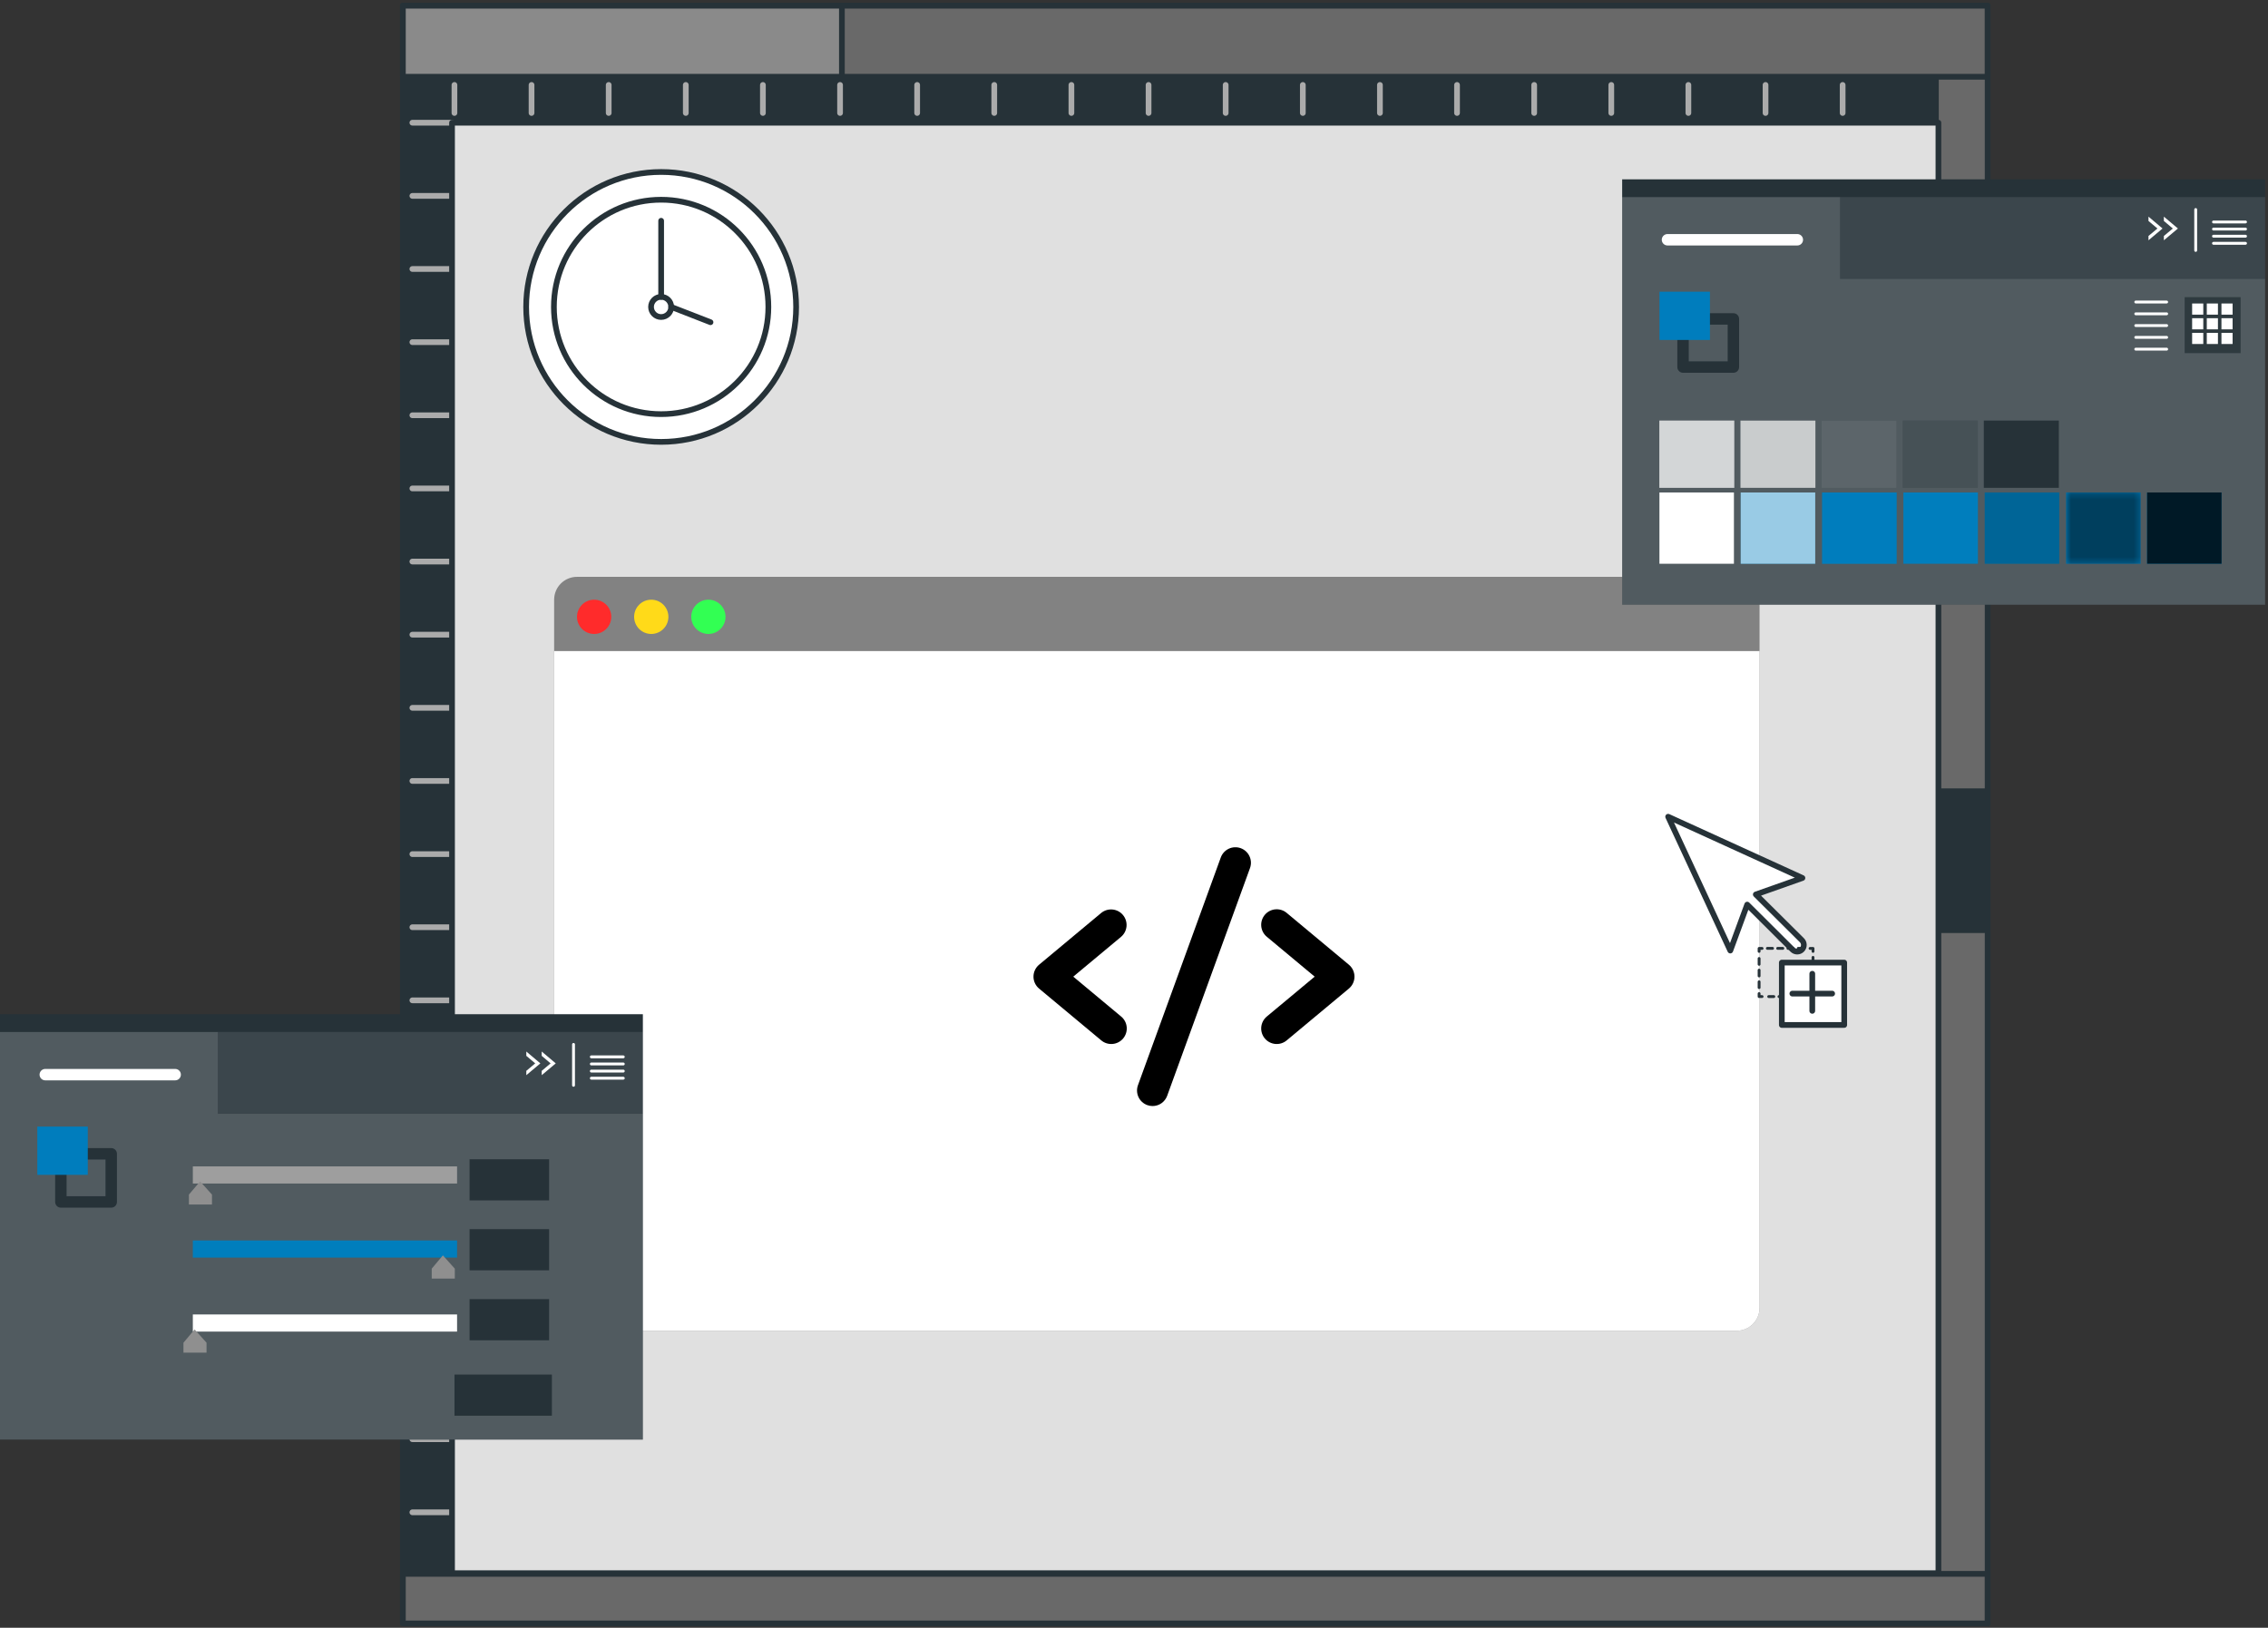 <svg width="397" height="285" viewBox="0 0 397 285" fill="none" xmlns="http://www.w3.org/2000/svg">
<rect x="0" y="0" width="397" height="285" fill="#333333" stroke="none"/>
<path d="M347.91 1H70.522V284.243H347.91V1Z" fill="#263238" stroke="#263238" stroke-linecap="round" stroke-linejoin="round"/>
<path d="M79.126 21.484H72.181" stroke="#ABABAB" stroke-linecap="round" stroke-linejoin="round"/>
<path d="M79.126 34.295H72.181" stroke="#ABABAB" stroke-linecap="round" stroke-linejoin="round"/>
<path d="M79.126 47.096H72.181" stroke="#ABABAB" stroke-linecap="round" stroke-linejoin="round"/>
<path d="M79.126 59.907H72.181" stroke="#ABABAB" stroke-linecap="round" stroke-linejoin="round"/>
<path d="M79.126 72.709H72.181" stroke="#ABABAB" stroke-linecap="round" stroke-linejoin="round"/>
<path d="M79.126 85.521H72.181" stroke="#ABABAB" stroke-linecap="round" stroke-linejoin="round"/>
<path d="M79.126 98.322H72.181" stroke="#ABABAB" stroke-linecap="round" stroke-linejoin="round"/>
<path d="M79.126 111.123H72.181" stroke="#ABABAB" stroke-linecap="round" stroke-linejoin="round"/>
<path d="M79.126 123.934H72.181" stroke="#ABABAB" stroke-linecap="round" stroke-linejoin="round"/>
<path d="M79.126 136.735H72.181" stroke="#ABABAB" stroke-linecap="round" stroke-linejoin="round"/>
<path d="M79.126 149.547H72.181" stroke="#ABABAB" stroke-linecap="round" stroke-linejoin="round"/>
<path d="M79.126 162.348H72.181" stroke="#ABABAB" stroke-linecap="round" stroke-linejoin="round"/>
<path d="M79.126 175.149H72.181" stroke="#ABABAB" stroke-linecap="round" stroke-linejoin="round"/>
<path d="M79.126 187.96H72.181" stroke="#ABABAB" stroke-linecap="round" stroke-linejoin="round"/>
<path d="M79.126 200.761H72.181" stroke="#ABABAB" stroke-linecap="round" stroke-linejoin="round"/>
<path d="M79.126 213.572H72.181" stroke="#ABABAB" stroke-linecap="round" stroke-linejoin="round"/>
<path d="M79.126 226.373H72.181" stroke="#ABABAB" stroke-linecap="round" stroke-linejoin="round"/>
<path d="M79.126 239.186H72.181" stroke="#ABABAB" stroke-linecap="round" stroke-linejoin="round"/>
<path d="M79.126 251.987H72.181" stroke="#ABABAB" stroke-linecap="round" stroke-linejoin="round"/>
<path d="M79.126 264.788H72.181" stroke="#ABABAB" stroke-linecap="round" stroke-linejoin="round"/>
<path d="M79.547 19.781V14.871" stroke="#ABABAB" stroke-linecap="round" stroke-linejoin="round"/>
<path d="M93.043 19.781V14.871" stroke="#ABABAB" stroke-linecap="round" stroke-linejoin="round"/>
<path d="M106.549 19.781V14.871" stroke="#ABABAB" stroke-linecap="round" stroke-linejoin="round"/>
<path d="M120.045 19.781V14.871" stroke="#ABABAB" stroke-linecap="round" stroke-linejoin="round"/>
<path d="M133.542 19.781V14.871" stroke="#ABABAB" stroke-linecap="round" stroke-linejoin="round"/>
<path d="M147.047 19.781V14.871" stroke="#ABABAB" stroke-linecap="round" stroke-linejoin="round"/>
<path d="M160.543 19.781V14.871" stroke="#ABABAB" stroke-linecap="round" stroke-linejoin="round"/>
<path d="M174.039 19.781V14.871" stroke="#ABABAB" stroke-linecap="round" stroke-linejoin="round"/>
<path d="M187.544 19.781V14.871" stroke="#ABABAB" stroke-linecap="round" stroke-linejoin="round"/>
<path d="M201.05 19.781V14.871" stroke="#ABABAB" stroke-linecap="round" stroke-linejoin="round"/>
<path d="M214.546 19.781V14.871" stroke="#ABABAB" stroke-linecap="round" stroke-linejoin="round"/>
<path d="M228.052 19.781V14.871" stroke="#ABABAB" stroke-linecap="round" stroke-linejoin="round"/>
<path d="M241.548 19.781V14.871" stroke="#ABABAB" stroke-linecap="round" stroke-linejoin="round"/>
<path d="M255.044 19.781V14.871" stroke="#ABABAB" stroke-linecap="round" stroke-linejoin="round"/>
<path d="M268.549 19.781V14.871" stroke="#ABABAB" stroke-linecap="round" stroke-linejoin="round"/>
<path d="M282.046 19.781V14.871" stroke="#ABABAB" stroke-linecap="round" stroke-linejoin="round"/>
<path d="M295.542 19.781V14.871" stroke="#ABABAB" stroke-linecap="round" stroke-linejoin="round"/>
<path d="M309.047 19.781V14.871" stroke="#ABABAB" stroke-linecap="round" stroke-linejoin="round"/>
<path d="M322.543 19.781V14.871" stroke="#ABABAB" stroke-linecap="round" stroke-linejoin="round"/>
<path d="M347.924 1H338.871V284.243H347.924V1Z" fill="#696969" stroke="#263238" stroke-linecap="round" stroke-linejoin="round"/>
<path d="M347.924 138.542H338.871V162.867H347.924V138.542Z" fill="#263238" stroke="#263238" stroke-linecap="round" stroke-linejoin="round"/>
<path d="M347.91 275.564H70.522V284.243H347.91V275.564Z" fill="#696969" stroke="#263238" stroke-linecap="round" stroke-linejoin="round"/>
<path d="M339.311 21.484H79.126V275.45H339.311V21.484Z" fill="#E0E0E0" stroke="#263238" stroke-linecap="round" stroke-linejoin="round"/>
<path d="M347.91 1H70.522V13.438H347.91V1Z" fill="#696969" stroke="#263238" stroke-linecap="round" stroke-linejoin="round"/>
<path d="M147.37 1H70.522V13.438H147.37V1Z" fill="#8A8A8A" stroke="#263238" stroke-linecap="round" stroke-linejoin="round"/>
<rect x="96.999" y="101" width="211" height="132" rx="4" fill="#828282"/>
<path d="M96.999 114H307.999V229C307.999 231.209 306.208 233 303.999 233H100.999C98.79 233 96.999 231.209 96.999 229V114Z" fill="white"/>
<path d="M315.504 153.725L291.999 143L302.879 166.432L305.838 158.386L313.77 166.277C313.989 166.494 314.285 166.616 314.594 166.615C314.903 166.614 315.198 166.49 315.416 166.271C315.633 166.053 315.755 165.756 315.754 165.448C315.753 165.139 315.63 164.843 315.411 164.626L307.344 156.611L315.504 153.725Z" fill="white" stroke="#263238" stroke-linecap="round" stroke-linejoin="round"/>
<path d="M317.358 173.969V174.488H316.839" stroke="#263238" stroke-width="0.5" stroke-linecap="round" stroke-linejoin="round"/>
<path d="M315.899 174.489H308.901" stroke="#263238" stroke-width="0.5" stroke-linecap="round" stroke-linejoin="round" stroke-dasharray="0.9 0.9"/>
<path d="M308.44 174.488H307.921V173.969" stroke="#263238" stroke-width="0.5" stroke-linecap="round" stroke-linejoin="round"/>
<path d="M307.921 172.921V167.096" stroke="#263238" stroke-width="0.5" stroke-linecap="round" stroke-linejoin="round" stroke-dasharray="1.02 1.02"/>
<path d="M307.921 166.578V166.059H308.44" stroke="#263238" stroke-width="0.5" stroke-linecap="round" stroke-linejoin="round"/>
<path d="M309.37 166.048H316.368" stroke="#263238" stroke-width="0.5" stroke-linecap="round" stroke-linejoin="round" stroke-dasharray="0.9 0.9"/>
<path d="M316.839 166.059H317.358V166.578" stroke="#263238" stroke-width="0.5" stroke-linecap="round" stroke-linejoin="round"/>
<path d="M317.358 167.626V173.44" stroke="#263238" stroke-width="0.5" stroke-linecap="round" stroke-linejoin="round" stroke-dasharray="1.02 1.02"/>
<path d="M322.819 168.539H311.897V179.461H322.819V168.539Z" fill="white" stroke="#263238" stroke-linecap="round" stroke-linejoin="round"/>
<path d="M317.229 170.492V176.991" stroke="#263238" stroke-linecap="round" stroke-linejoin="round"/>
<path d="M313.741 173.969H320.708" stroke="#263238" stroke-linecap="round" stroke-linejoin="round"/>
<path d="M115.73 77.37C128.78 77.37 139.359 66.791 139.359 53.741C139.359 40.691 128.78 30.111 115.73 30.111C102.679 30.111 92.1 40.691 92.1 53.741C92.1 66.791 102.679 77.37 115.73 77.37Z" fill="white" stroke="#263238" stroke-linecap="round" stroke-linejoin="round"/>
<path d="M115.727 72.511C126.094 72.511 134.498 64.107 134.498 53.74C134.498 43.374 126.094 34.97 115.727 34.97C105.36 34.97 96.956 43.374 96.956 53.74C96.956 64.107 105.36 72.511 115.727 72.511Z" fill="white" stroke="#263238" stroke-linecap="round" stroke-linejoin="round"/>
<path d="M115.726 55.506C116.701 55.506 117.491 54.716 117.491 53.741C117.491 52.766 116.701 51.976 115.726 51.976C114.752 51.976 113.961 52.766 113.961 53.741C113.961 54.716 114.752 55.506 115.726 55.506Z" fill="white" stroke="#263238" stroke-linecap="round" stroke-linejoin="round"/>
<path d="M117.489 53.741L124.372 56.419" stroke="#263238" stroke-linecap="round" stroke-linejoin="round"/>
<path d="M115.73 51.975V38.655" stroke="#263238" stroke-linecap="round" stroke-linejoin="round"/>
<g clip-path="url(#clip0_17016_465)">
<path d="M196.239 164.027L187.87 171L196.239 177.974C196.516 178.201 196.746 178.481 196.915 178.798C197.084 179.115 197.188 179.462 197.222 179.819C197.256 180.176 197.219 180.537 197.113 180.88C197.007 181.222 196.834 181.541 196.605 181.817C196.375 182.092 196.093 182.32 195.775 182.486C195.457 182.652 195.109 182.754 194.751 182.785C194.394 182.816 194.034 182.776 193.692 182.667C193.35 182.559 193.033 182.383 192.759 182.152L181.884 173.089C181.578 172.834 181.331 172.514 181.162 172.153C180.993 171.792 180.905 171.399 180.905 171C180.905 170.601 180.993 170.208 181.162 169.847C181.331 169.486 181.578 169.166 181.884 168.911L192.759 159.849C193.314 159.394 194.026 159.177 194.74 159.245C195.454 159.313 196.112 159.66 196.571 160.211C197.03 160.763 197.253 161.473 197.191 162.187C197.128 162.902 196.786 163.563 196.239 164.027ZM236.114 168.911L225.239 159.849C224.965 159.617 224.648 159.441 224.306 159.333C223.964 159.224 223.604 159.184 223.246 159.215C222.889 159.246 222.541 159.348 222.223 159.514C221.905 159.68 221.623 159.908 221.393 160.184C221.164 160.459 220.991 160.778 220.885 161.121C220.779 161.464 220.742 161.824 220.776 162.181C220.81 162.538 220.914 162.885 221.083 163.202C221.252 163.519 221.481 163.799 221.759 164.027L230.128 171L221.759 177.974C221.481 178.201 221.252 178.481 221.083 178.798C220.914 179.115 220.81 179.462 220.776 179.819C220.742 180.176 220.779 180.537 220.885 180.88C220.991 181.222 221.164 181.541 221.393 181.817C221.623 182.092 221.905 182.32 222.223 182.486C222.541 182.652 222.889 182.754 223.246 182.785C223.604 182.816 223.964 182.776 224.306 182.667C224.648 182.559 224.965 182.383 225.239 182.152L236.114 173.089C236.42 172.834 236.667 172.514 236.836 172.153C237.005 171.792 237.093 171.399 237.093 171C237.093 170.601 237.005 170.208 236.836 169.847C236.667 169.486 236.42 169.166 236.114 168.911ZM217.178 148.507C216.842 148.385 216.486 148.33 216.129 148.346C215.772 148.362 215.422 148.447 215.099 148.598C214.775 148.75 214.484 148.963 214.243 149.226C214.002 149.49 213.815 149.798 213.693 150.134L199.193 190.009C198.947 190.686 198.981 191.434 199.286 192.087C199.591 192.74 200.143 193.245 200.82 193.491C201.117 193.601 201.432 193.657 201.749 193.656C202.307 193.656 202.852 193.485 203.309 193.165C203.766 192.844 204.114 192.391 204.305 191.867L218.805 151.992C218.927 151.656 218.981 151.3 218.966 150.943C218.95 150.586 218.864 150.236 218.713 149.912C218.562 149.589 218.349 149.298 218.085 149.057C217.822 148.816 217.513 148.629 217.178 148.507Z" fill="black"/>
</g>
<path d="M396.482 31.399H283.951V105.88H396.482V31.399Z" fill="#263238"/>
<path opacity="0.1" d="M396.493 34.503H322.084V48.82H396.493V34.503Z" fill="white"/>
<path opacity="0.2" d="M322.084 48.83V34.514H283.951V105.88H396.492V48.83H322.084Z" fill="white"/>
<path d="M373.852 52.88H379.261" stroke="white" stroke-width="0.5" stroke-linecap="round" stroke-linejoin="round"/>
<path d="M373.852 54.946H379.261" stroke="white" stroke-width="0.5" stroke-linecap="round" stroke-linejoin="round"/>
<path d="M373.852 57.002H379.261" stroke="white" stroke-width="0.5" stroke-linecap="round" stroke-linejoin="round"/>
<path d="M373.852 59.068H379.261" stroke="white" stroke-width="0.5" stroke-linecap="round" stroke-linejoin="round"/>
<path d="M373.852 61.134H379.261" stroke="white" stroke-width="0.5" stroke-linecap="round" stroke-linejoin="round"/>
<path opacity="0.8" d="M392.21 52.029H382.41V61.829H392.21V52.029Z" fill="#263238"/>
<path d="M385.672 53.14H383.72V55.092H385.672V53.14Z" fill="white"/>
<path d="M388.237 53.14H386.286V55.092H388.237V53.14Z" fill="white"/>
<path d="M390.803 53.14H388.851V55.092H390.803V53.14Z" fill="white"/>
<path d="M385.672 55.714H383.72V57.666H385.672V55.714Z" fill="white"/>
<path d="M388.237 55.714H386.286V57.666H388.237V55.714Z" fill="white"/>
<path d="M390.803 55.714H388.851V57.666H390.803V55.714Z" fill="white"/>
<path d="M385.672 58.279H383.72V60.23H385.672V58.279Z" fill="white"/>
<path d="M388.237 58.279H386.286V60.23H388.237V58.279Z" fill="white"/>
<path d="M390.803 58.279H388.851V60.23H390.803V58.279Z" fill="white"/>
<path d="M360.387 73.633H347.254V85.417H360.387V73.633Z" fill="#263238"/>
<path d="M317.782 73.633H304.648V85.417H317.782V73.633Z" fill="#263238"/>
<path opacity="0.75" d="M317.782 73.633H304.648V85.417H317.782V73.633Z" fill="white"/>
<path opacity="0.75" d="M303.579 73.633H290.456V85.417H303.579V73.633Z" fill="white"/>
<path d="M346.194 73.633H333.061V85.417H346.194V73.633Z" fill="#263238"/>
<path opacity="0.15" d="M346.194 73.633H333.061V85.417H346.194V73.633Z" fill="white"/>
<path d="M331.982 73.633H318.859V85.417H331.982V73.633Z" fill="#263238"/>
<path opacity="0.25" d="M331.982 73.633H318.859V85.417H331.982V73.633Z" fill="white"/>
<path d="M374.697 86.227H361.657V98.707H374.697V86.227Z" fill="#007EBD"/>
<mask id="mask0_17016_465" style="mask-type:luminance" maskUnits="userSpaceOnUse" x="361" y="86" width="14" height="13">
<path d="M374.7 86.228H361.66V98.707H374.7V86.228Z" fill="white"/>
</mask>
<g mask="url(#mask0_17016_465)">
<path opacity="0.5" d="M374.7 86.228H361.66V98.707H374.7V86.228Z" fill="black"/>
</g>
<path d="M360.458 86.227H347.418V98.707H360.458V86.227Z" fill="#007EBD"/>
<path opacity="0.2" d="M360.458 86.227H347.418V98.707H360.458V86.227Z" fill="black"/>
<path d="M346.22 86.227H333.18V98.707H346.22V86.227Z" fill="#007EBD"/>
<path d="M331.991 86.227H318.951V98.707H331.991V86.227Z" fill="#007EBD"/>
<path opacity="0.3" d="M331.991 86.227H318.951V98.707H331.991V86.227Z" fill="#007EBD"/>
<path d="M317.743 86.227H304.704V98.707H317.743V86.227Z" fill="#007EBD"/>
<path opacity="0.6" d="M317.743 86.227H304.704V98.707H317.743V86.227Z" fill="white"/>
<path d="M303.514 86.227H290.474V98.707H303.514V86.227Z" fill="white"/>
<path d="M388.871 86.227H375.831V98.707H388.871V86.227Z" fill="#007EBD"/>
<path opacity="0.8" d="M388.871 86.227H375.831V98.707H388.871V86.227Z" fill="black"/>
<path d="M303.421 55.839H294.606V64.269H303.421V55.839Z" stroke="#263238" stroke-width="2" stroke-linecap="round" stroke-linejoin="round"/>
<path d="M299.307 51.084H290.493V59.514H299.307V51.084Z" fill="#007EBD"/>
<path opacity="0.3" d="M299.307 51.084H290.493V59.514H299.307V51.084Z" fill="#007EBD"/>
<path d="M291.885 41.979H314.612" stroke="white" stroke-width="2" stroke-linecap="round" stroke-linejoin="round"/>
<path d="M376.079 37.93V38.688L377.646 40.007L376.079 41.315V42.072L378.539 40.007L376.079 37.93Z" fill="white"/>
<path d="M378.772 37.93V38.688L380.34 40.007L378.772 41.315V42.072L381.233 40.007L378.772 37.93Z" fill="white"/>
<path d="M384.343 36.684V43.848" stroke="white" stroke-width="0.5" stroke-linecap="round" stroke-linejoin="round"/>
<path d="M387.458 38.865H393.065" stroke="white" stroke-width="0.5" stroke-linecap="round" stroke-linejoin="round"/>
<path d="M387.458 40.109H393.065" stroke="white" stroke-width="0.5" stroke-linecap="round" stroke-linejoin="round"/>
<path d="M387.458 41.356H393.065" stroke="white" stroke-width="0.5" stroke-linecap="round" stroke-linejoin="round"/>
<path d="M387.458 42.602H393.065" stroke="white" stroke-width="0.5" stroke-linecap="round" stroke-linejoin="round"/>
<path d="M112.531 177.579H0V252.06H112.531V177.579Z" fill="#263238"/>
<path opacity="0.1" d="M112.533 180.683H38.125V194.999H112.533V180.683Z" fill="white"/>
<path opacity="0.2" d="M38.123 195.01V180.693H0V252.049H112.531V195.01H38.123Z" fill="white"/>
<path d="M19.47 202.018H10.656V210.449H19.47V202.018Z" stroke="#263238" stroke-width="2" stroke-linecap="round" stroke-linejoin="round"/>
<path d="M15.356 197.263H6.542V205.693H15.356V197.263Z" fill="#007EBD"/>
<path opacity="0.3" d="M15.356 197.263H6.542V205.693H15.356V197.263Z" fill="#007EBD"/>
<path d="M7.925 188.158H30.662" stroke="white" stroke-width="2" stroke-linecap="round" stroke-linejoin="round"/>
<path d="M92.128 184.109V184.867L93.685 186.186L92.128 187.494V188.252L94.588 186.186L92.128 184.109Z" fill="white"/>
<path d="M94.822 184.109V184.867L96.379 186.186L94.822 187.494V188.252L97.282 186.186L94.822 184.109Z" fill="white"/>
<path d="M100.393 182.863V190.027" stroke="white" stroke-width="0.5" stroke-linecap="round" stroke-linejoin="round"/>
<path d="M103.508 185.044H109.104" stroke="white" stroke-width="0.5" stroke-linecap="round" stroke-linejoin="round"/>
<path d="M103.508 186.289H109.104" stroke="white" stroke-width="0.5" stroke-linecap="round" stroke-linejoin="round"/>
<path d="M103.508 187.535H109.104" stroke="white" stroke-width="0.5" stroke-linecap="round" stroke-linejoin="round"/>
<path d="M103.508 188.781H109.104" stroke="white" stroke-width="0.5" stroke-linecap="round" stroke-linejoin="round"/>
<path d="M33.754 205.725H80.007" stroke="#9E9E9E" stroke-width="3" stroke-miterlimit="10"/>
<path d="M35.029 206.846L33.067 209.161V210.895H37.105V209.161L35.029 206.846Z" fill="#8F8F8F"/>
<path d="M33.754 218.692H80.007" stroke="#007EBD" stroke-width="3" stroke-miterlimit="10"/>
<path d="M77.523 219.803L75.571 222.128V223.862H79.61V222.128L77.523 219.803Z" fill="#8F8F8F"/>
<path d="M33.754 231.648H80.007" stroke="white" stroke-width="3" stroke-miterlimit="10"/>
<path d="M34.066 232.77L32.114 235.095V236.829H36.153V235.095L34.066 232.77Z" fill="#8F8F8F"/>
<path d="M96.605 240.671H79.557V247.876H96.605V240.671Z" fill="#263238"/>
<path d="M96.118 227.465H82.196V234.67H96.118V227.465Z" fill="#263238"/>
<path d="M96.118 215.213H82.196V222.419H96.118V215.213Z" fill="#263238"/>
<path d="M96.118 202.974H82.196V210.179H96.118V202.974Z" fill="#263238"/>
<circle cx="104" cy="108" r="3" fill="#FF2B2B"/>
<circle cx="114" cy="108" r="3" fill="#FFDA19"/>
<circle cx="124" cy="108" r="3" fill="#32FF53"/>
<defs>
<clipPath id="clip0_17016_465">
<rect width="58" height="58" fill="white" transform="translate(179.999 142)"/>
</clipPath>
</defs>
</svg>
